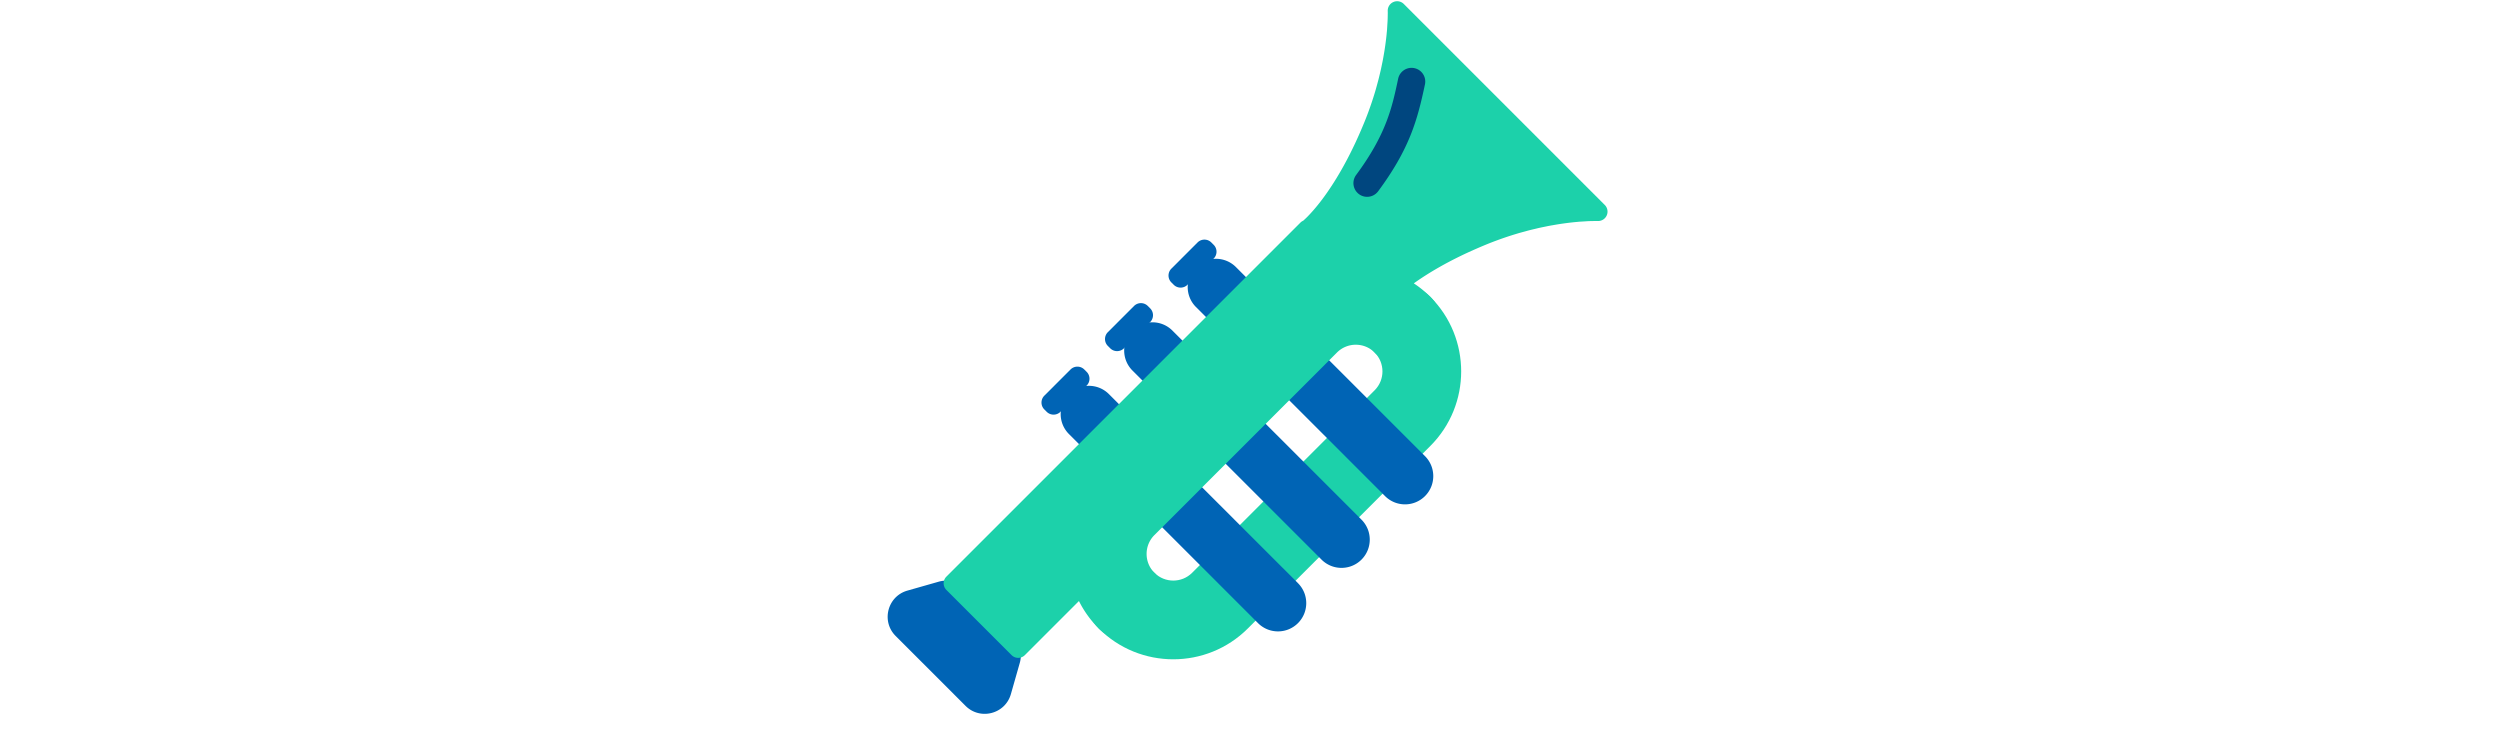 <svg id="th_fir_u1F3BA-trumpet" width="100%" height="100%" xmlns="http://www.w3.org/2000/svg" version="1.1" xmlns:xlink="http://www.w3.org/1999/xlink" xmlns:svgjs="http://svgjs.com/svgjs" preserveAspectRatio="xMidYMid meet" viewBox="0 0 512 512" style="height:150px" data-uid="fir_u1F3BA-trumpet" data-keyword="u1F3BA-trumpet" data-complex="true" data-coll="fir" data-c="{&quot;ffb636&quot;:[&quot;fir_u1F3BA-trumpet_l_0&quot;,&quot;fir_u1F3BA-trumpet_l_3&quot;],&quot;f2a74e&quot;:[&quot;fir_u1F3BA-trumpet_l_1&quot;],&quot;ffe1ab&quot;:[&quot;fir_u1F3BA-trumpet_l_2&quot;],&quot;ffd469&quot;:[&quot;fir_u1F3BA-trumpet_l_4&quot;]}" data-colors="[&quot;#ffb636&quot;,&quot;#f2a74e&quot;,&quot;#ffe1ab&quot;,&quot;#ffd469&quot;]"><defs id="SvgjsDefs5492"></defs><path id="fir_u1F3BA-trumpet_l_0" d="M202.369 460.885C183.497 460.885 164.624 453.701 150.257 439.334C139.507 428.584 139.507 411.155 150.257 400.405C161.007 389.653 178.436 389.654 189.186 400.404C196.456 407.674 208.283 407.674 215.551 400.404L343.143 272.812C350.413 265.543 350.412 253.716 343.143 246.446C332.393 235.696 332.393 218.267 343.143 207.517C353.895 196.767 371.323 196.767 382.073 207.517C410.807 236.252 410.807 283.007 382.073 311.741L254.48 439.334C240.114 453.701 221.241 460.885 202.369 460.885Z " data-color-original="#ffb636" fill="#1cd1aa" class="ffb636"></path><path id="fir_u1F3BA-trumpet_l_1" d="M275.569 441.376A19.692 19.692 0 0 1 261.605 435.592L129.433 303.42C121.721 295.708 121.721 283.204 129.433 275.492C137.145 267.781 149.649 267.781 157.361 275.492L289.534 407.664C297.246 415.376 297.246 427.88 289.534 435.592A19.694 19.694 0 0 1 275.569 441.376ZM333.932 391.192C341.644 383.48 341.644 370.976 333.932 363.264L201.759 231.093C194.047 223.381 181.543 223.381 173.831 231.093S166.119 251.309 173.831 259.021L306.003 391.193C309.859 395.048 314.913 396.977 319.967 396.977S330.075 395.048 333.932 391.192ZM378.331 346.794C386.043 339.082 386.043 326.578 378.331 318.866L246.159 186.694C238.447 178.982 225.943 178.982 218.231 186.694S210.519 206.91 218.231 214.622L350.403 346.794C354.259 350.649 359.313 352.578 364.367 352.578S374.475 350.649 378.331 346.794Z " data-color-original="#f2a74e" fill="#0064b5" class="f2a74e"></path><path id="fir_u1F3BA-trumpet_l_2" d="M141.802 269.559L123.5 287.861A6.807 6.807 0 0 1 113.874 287.861L112.237 286.224A6.807 6.807 0 0 1 112.237 276.598L130.539 258.296A6.807 6.807 0 0 1 140.165 258.296L141.802 259.933A6.807 6.807 0 0 1 141.802 269.559ZM186.201 215.535L184.564 213.898A6.807 6.807 0 0 0 174.938 213.898L156.637 232.2A6.807 6.807 0 0 0 156.637 241.826L158.274 243.463A6.807 6.807 0 0 0 167.9 243.463L186.202 225.161A6.808 6.808 0 0 0 186.201 215.535ZM230.6 171.136L228.963 169.499A6.807 6.807 0 0 0 219.337 169.499L201.035 187.801A6.807 6.807 0 0 0 201.035 197.427L202.672 199.064A6.807 6.807 0 0 0 212.298 199.064L230.6 180.762A6.807 6.807 0 0 0 230.6 171.136ZM95.08 463.353L88.851 485.209C84.879 499.145 67.395 503.682 57.148 493.435L8.282 444.569C-1.964 434.323 2.573 416.838 16.508 412.866L38.364 406.637A18.995 18.995 0 0 1 57.004 411.474L90.243 444.713A18.995 18.995 0 0 1 95.08 463.353Z " data-color-original="#ffe1ab" fill="#0064b5" class="ffe1ab"></path><path id="fir_u1F3BA-trumpet_l_3" d="M504.003 143.275L363.519 2.792A6.58 6.58 0 0 0 356.29 1.389A6.58 6.58 0 0 0 352.283 7.567L352.299 8.403C352.306 8.726 352.317 9.168 352.3 9.74L352.281 10.865C352.26 12.28 352.235 14.042 352.087 16.009L352.079 16.113L351.811 20.601C351.759 21.131 351.709 21.677 351.658 22.236C351.558 23.325 351.454 24.468 351.327 25.619C350.838 29.917 350.3 33.756 349.688 37.313L349.395 38.993C349.123 40.565 348.841 42.191 348.491 43.799L348.229 45.081C347.865 46.872 347.488 48.723 347.031 50.545L346.726 51.836C346.289 53.69 345.838 55.607 345.307 57.466L344.812 59.294C344.342 61.036 343.857 62.837 343.315 64.586A233.556 233.556 0 0 1 338.54 78.788C337.004 82.946 335.198 87.375 332.852 92.738C328.887 101.84 324.561 110.528 319.996 118.559C315.791 125.947 311.246 132.963 306.847 138.857C302.112 145.221 298.168 149.445 296.244 151.392A66.36 66.36 0 0 1 293.225 154.266A6.536 6.536 0 0 0 291.244 155.621L43.768 403.095A6.584 6.584 0 0 0 43.768 412.404L89.314 457.95C90.6 459.235 92.284 459.879 93.969 459.879S97.338 459.235 98.624 457.95L136.421 420.153A73.841 73.841 0 0 0 150.257 439.335C155.632 444.71 162.676 447.397 169.722 447.397C176.766 447.397 183.812 444.709 189.186 439.335C199.936 428.585 199.936 411.156 189.186 400.405A18.522 18.522 0 0 1 183.725 387.222A18.52 18.52 0 0 1 189.186 374.039L316.778 246.447A18.52 18.52 0 0 1 329.961 240.987C334.94 240.987 339.622 242.926 343.144 246.448C353.896 257.198 371.324 257.198 382.074 246.448S392.824 218.269 382.074 207.519A74.436 74.436 0 0 0 370.512 198.074C375.826 194.274 381.892 190.413 388.237 186.802C396.27 182.234 404.958 177.908 414.068 173.94C419.428 171.596 423.858 169.79 428.024 168.251A235.203 235.203 0 0 1 442.266 163.464C443.952 162.941 445.745 162.458 447.48 161.99L449.402 161.468C451.18 160.959 453.087 160.51 454.931 160.076L456.329 159.745C458.062 159.31 459.904 158.935 461.684 158.573L463.071 158.289C464.61 157.953 466.241 157.671 467.819 157.398L469.44 157.115C473.036 156.497 476.875 155.959 481.155 155.472C482.343 155.341 483.501 155.235 484.602 155.134L486.181 154.986L490.682 154.717L490.787 154.71C492.76 154.561 494.523 154.535 495.941 154.515L497.1 154.495C497.625 154.48 498.056 154.491 498.381 154.497L499.228 154.513C501.938 154.546 504.356 152.976 505.406 150.505A6.582 6.582 0 0 0 504.003 143.275Z " data-color-original="#ffb636" fill="#1cd1aa" class="ffb636"></path><path id="fir_u1F3BA-trumpet_l_4" d="M337.871 137.594A9.527 9.527 0 0 1 332.182 135.714A9.574 9.574 0 0 1 330.184 122.322C351.381 93.689 355.36 74.907 359.572 55.023C360.668 49.849 365.753 46.546 370.924 47.641C376.097 48.737 379.403 53.819 378.307 58.992C373.004 84.019 367.553 104.029 345.576 133.716A9.569 9.569 0 0 1 337.871 137.594Z " data-color-original="#ffd469" fill="#00467f" class="ffd469"></path></svg>